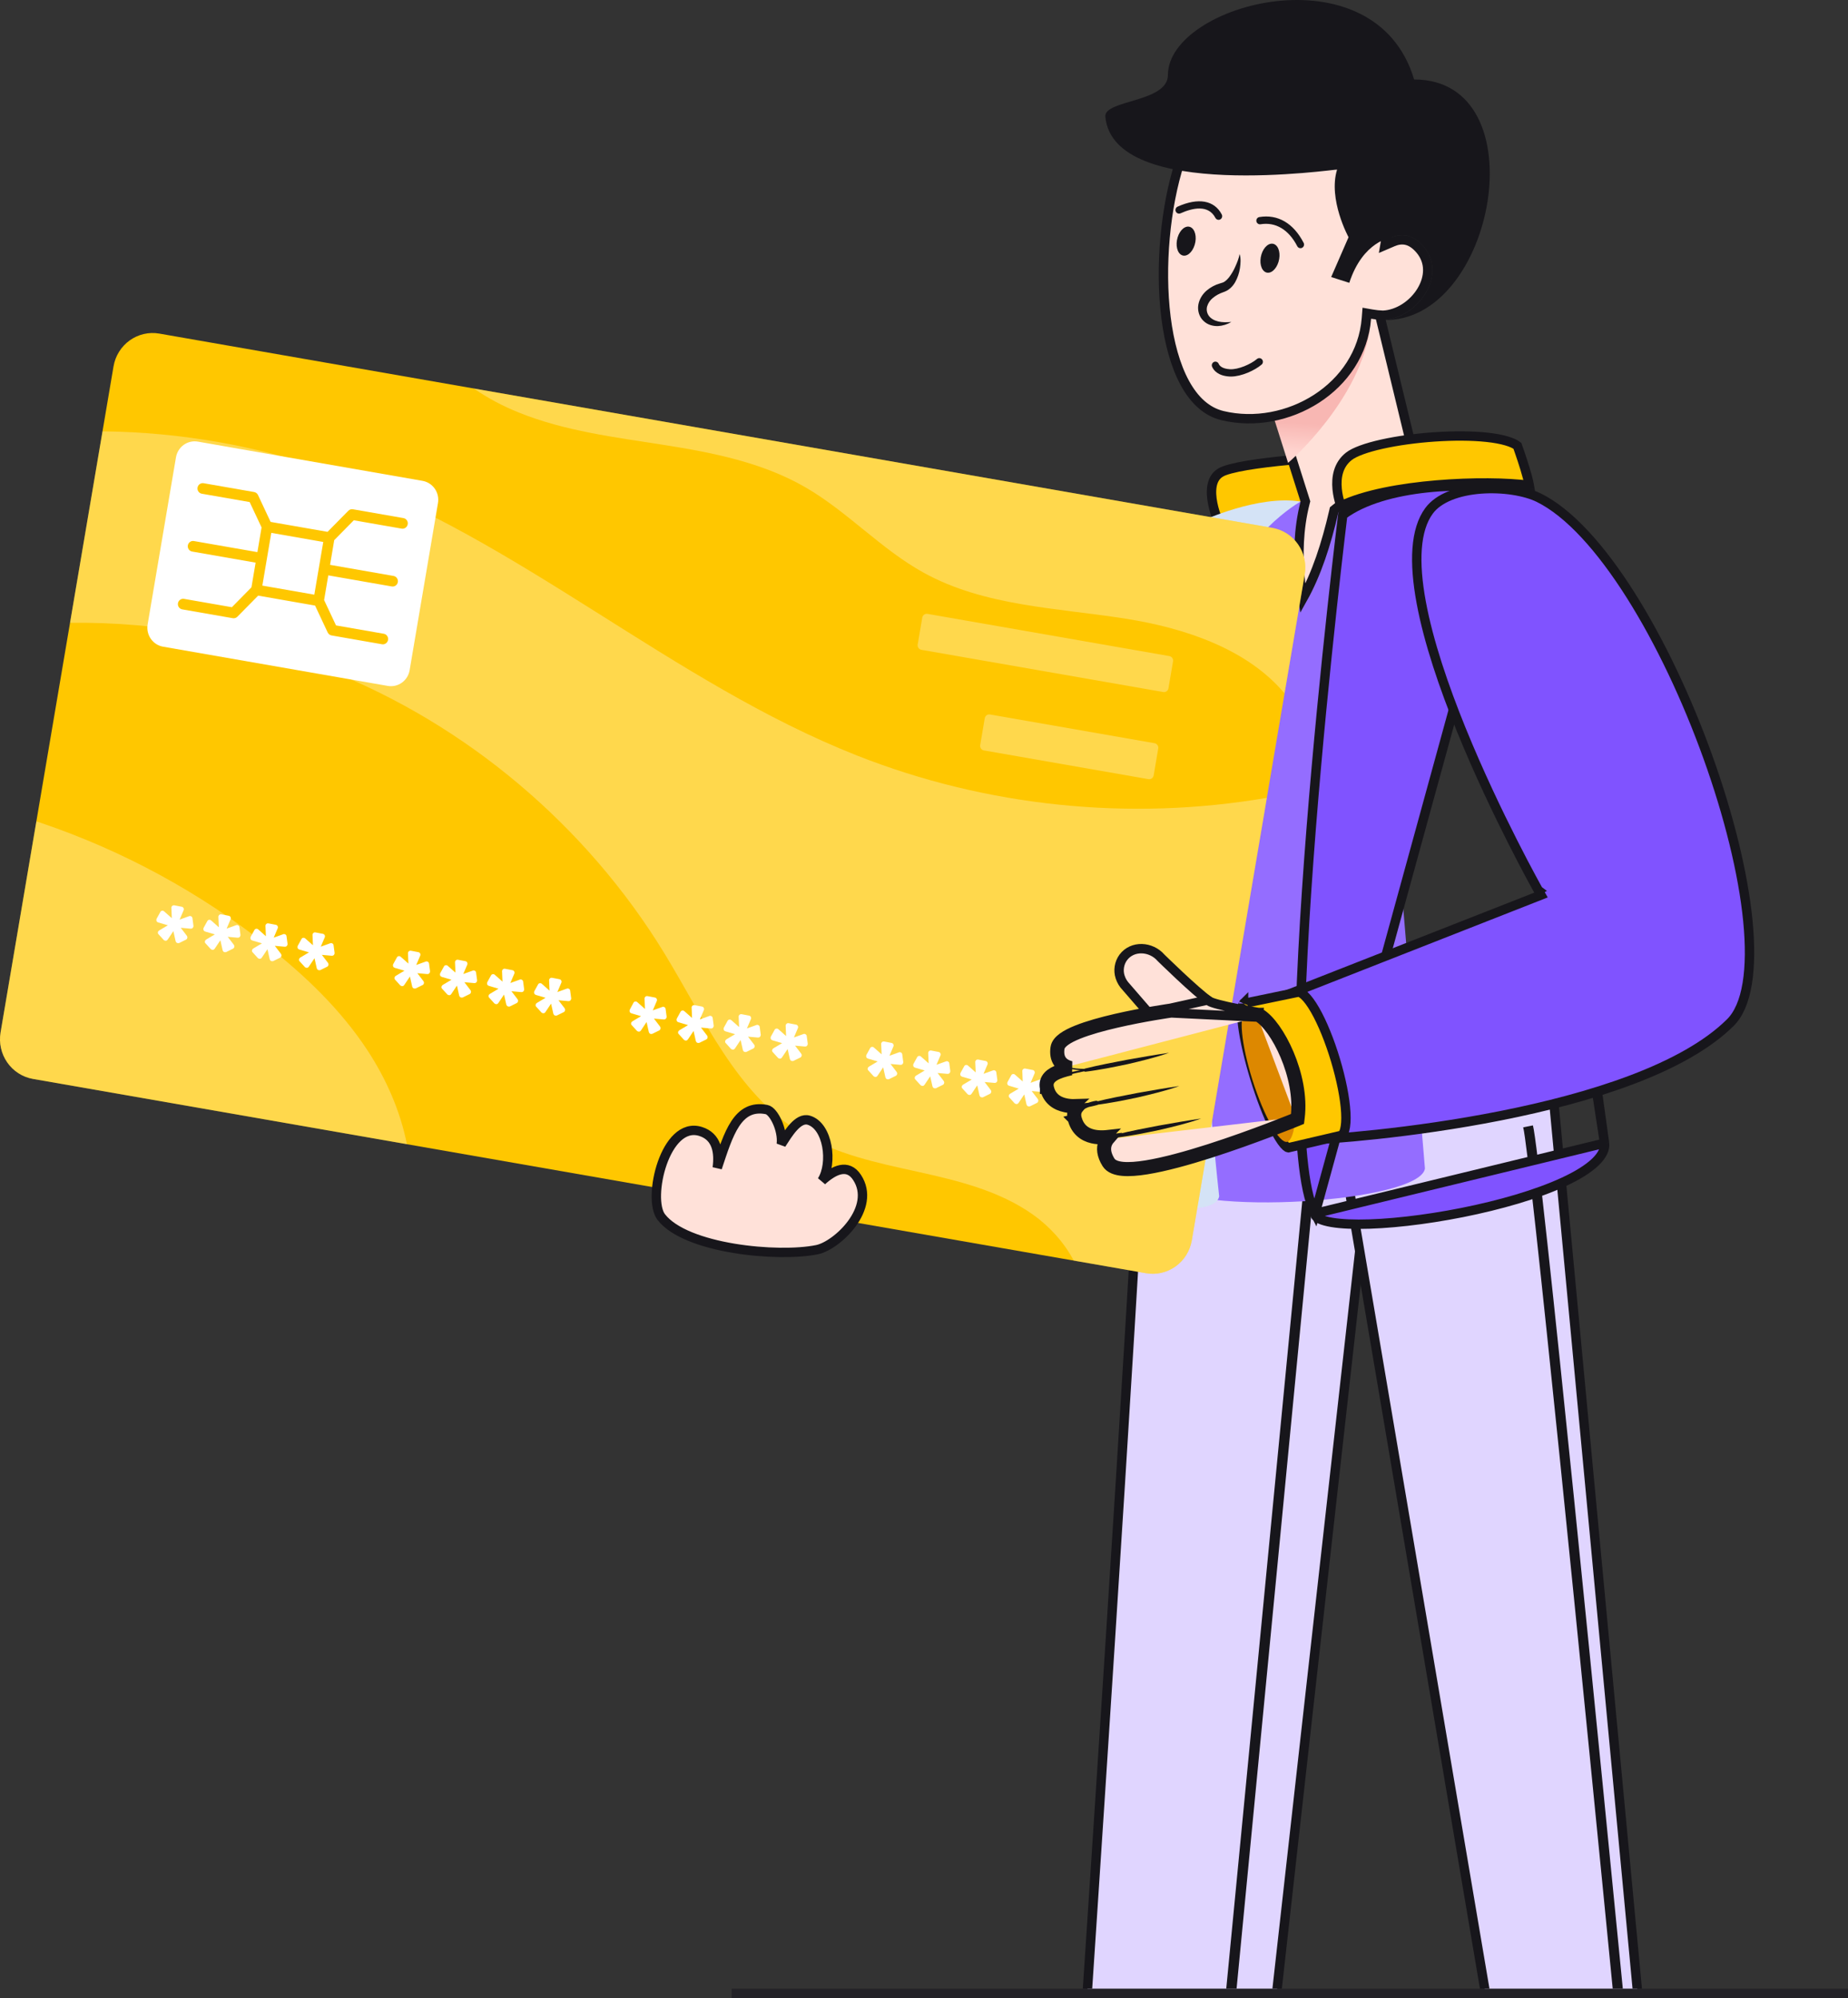 <svg width="197" height="213" viewBox="0 0 197 213" fill="none" xmlns="http://www.w3.org/2000/svg">
<rect x="0" y="0" width="197" height="213" fill="#333333" stroke="none"/>
<line x1="78" y1="212.5" x2="197" y2="212.5" stroke="#232227"/>
<g clip-path="url(#clip0_7_1270)">
<path d="M135.707 215.904L146.886 116.093L121.932 115.585C121.319 128.169 119.765 153.083 118.356 174.968C117.642 186.054 116.965 196.364 116.467 203.903C116.218 207.672 116.013 210.748 115.871 212.882C115.8 213.949 115.744 214.781 115.707 215.346L115.664 215.989L115.653 216.152C115.854 217.318 117.014 218.298 118.953 218.987C120.882 219.672 123.406 220 125.932 219.966C128.459 219.932 130.938 219.536 132.778 218.809C134.661 218.066 135.669 217.07 135.704 215.945L135.705 215.924L135.707 215.904Z" fill="#E0D5FF" stroke="#17161B"/>
<path d="M140.682 120.181L131.455 215.796L131.049 220.001L130.599 224.664C130.515 224.68 130.436 224.696 130.346 224.713C130.24 224.734 130.128 224.751 130.011 224.773C129.841 224.8 129.665 224.827 129.484 224.848L129.928 220.207L130.331 216.033L139.605 119.973" fill="#17161B"/>
<path d="M175.01 217.057L175.007 217.035L175.005 217.014L165.458 115.575H141.931L159.122 217.014C159.122 217.015 159.122 217.015 159.122 217.016C159.176 217.31 159.396 217.626 159.863 217.941C160.328 218.255 160.986 218.532 161.793 218.757C163.403 219.207 165.506 219.428 167.585 219.411C169.666 219.394 171.675 219.14 173.102 218.67C173.82 218.434 174.348 218.157 174.668 217.863C174.974 217.582 175.059 217.324 175.01 217.057Z" fill="#E0D5FF" stroke="#17161B"/>
<path d="M163.412 119.973C164.235 122.933 170.935 190.92 173.435 216.475L173.678 218.937C173.919 221.378 174.099 223.277 174.218 224.502C174.054 224.547 173.88 224.585 173.7 224.623L173.276 224.705C173.239 224.709 173.201 224.717 173.165 224.727C172.994 222.987 172.821 221.17 172.632 219.293C172.548 218.374 172.456 217.438 172.357 216.491C168.769 179.762 163.077 122.726 162.374 120.181" fill="#17161B"/>
<path d="M96.16 68.189L110.161 75.733C120.608 58.838 127.854 55.707 127.854 55.707L140.544 70.747C140.544 70.747 124.826 95.885 115.956 97.464C110.636 98.411 102.611 94.02 96.16 89.611V68.189Z" fill="#D4E3F6"/>
<path d="M129.923 55.701L129.923 55.701L129.923 55.701L129.923 55.701L129.968 55.797L129.969 55.903L130.002 57.769L132.395 58.554L145.045 52.448C145.021 52.353 144.993 52.243 144.962 52.121C144.852 51.688 144.705 51.111 144.556 50.533C144.406 49.956 144.255 49.38 144.136 48.95C144.1 48.818 144.068 48.703 144.039 48.605C144.002 48.606 143.962 48.608 143.919 48.61C143.612 48.624 143.174 48.646 142.64 48.676C141.572 48.736 140.122 48.828 138.576 48.958C137.029 49.087 135.39 49.254 133.942 49.461C132.482 49.669 131.256 49.914 130.511 50.191C129.857 50.433 129.506 50.853 129.322 51.36C129.129 51.89 129.113 52.536 129.199 53.197C129.285 53.851 129.466 54.479 129.628 54.948C129.708 55.181 129.783 55.372 129.838 55.504C129.865 55.569 129.887 55.62 129.902 55.654L129.918 55.691L129.922 55.699L129.923 55.701Z" fill="#FFC700" stroke="#17161B"/>
<path d="M145.977 53.485C143.54 53.201 141.079 53.197 138.641 53.47C136.215 53.757 133.608 54.47 131.529 55.688C120.669 62.063 120.956 125.235 123.41 126.065C127.354 129.788 151.369 128.16 151.901 124.572L145.977 53.485Z" fill="#946DFF"/>
<path d="M144.044 33.245L133.49 35.574L137.173 47.192L137.173 47.192L137.175 47.197L137.243 47.42L137.244 47.422L139.114 53.321L139.158 53.458L139.122 53.597C138.39 56.443 138.388 59.309 138.573 61.474C138.653 62.412 138.768 63.215 138.872 63.821C140.345 61.188 141.378 58.013 142.184 54.522L142.222 54.357L142.353 54.249C143.859 53.011 145.393 52.578 146.945 52.264C147.245 52.204 147.544 52.147 147.844 52.091C148.982 51.878 150.125 51.663 151.344 51.195L146.77 32.316L144.098 33.229L144.071 33.239L144.044 33.245Z" fill="#FFE1D9" stroke="#17161B"/>
<path d="M132.373 33.768C132.373 33.768 137.306 49.336 137.309 49.336C137.514 49.217 145.085 42.527 146.053 34.875C146.281 33.073 145.717 31.855 144.721 31.046L132.373 33.768Z" fill="url(#paint0_linear_7_1270)"/>
<path d="M140.192 129.362L140.141 129.262C139.551 128.099 139.126 126.072 138.86 123.344C138.595 120.636 138.493 117.3 138.513 113.564C138.554 106.095 139.084 97.065 139.773 88.34C140.463 79.616 141.311 71.204 141.987 64.972C142.325 61.857 142.619 59.287 142.829 57.496C142.934 56.6 143.018 55.9 143.075 55.423C143.102 55.198 143.124 55.023 143.139 54.901C145.338 53.258 148.665 52.374 152.085 52.006C155.575 51.631 159.074 51.802 161.381 52.189L140.192 129.362ZM140.192 129.362L140.195 129.475C140.197 129.551 140.229 129.649 140.389 129.775C140.56 129.908 140.844 130.043 141.263 130.159C142.098 130.39 143.322 130.507 144.834 130.509C147.847 130.513 151.866 130.06 155.869 129.263C159.874 128.466 163.826 127.332 166.714 125.989C168.161 125.317 169.31 124.606 170.065 123.881C170.82 123.157 171.117 122.486 171.045 121.866M140.192 129.362L171.045 121.866M171.045 121.866L166.981 95.263L166.967 95.169L166.988 95.076L167.476 95.187C166.988 95.076 166.988 95.076 166.988 95.076L166.988 95.075L166.989 95.07L166.993 95.052L167.01 94.979C167.024 94.915 167.045 94.818 167.073 94.691C167.127 94.437 167.206 94.063 167.301 93.584C167.493 92.625 167.754 91.245 168.03 89.564C168.582 86.2 169.193 81.637 169.432 76.831C169.671 72.02 169.536 66.99 168.608 62.684C167.677 58.365 165.968 54.866 163.139 52.989C162.52 52.579 161.971 52.288 161.381 52.189L171.045 121.866Z" fill="#8053FF" stroke="#17161B"/>
<path d="M142.87 53.723C142.893 53.798 142.916 53.868 142.938 53.933C145.47 52.713 149.369 52.02 153.15 51.701C156.936 51.382 160.701 51.431 163.024 51.747C163.019 51.718 163.013 51.686 163.007 51.653C162.927 51.211 162.759 50.595 162.564 49.956C162.371 49.321 162.157 48.681 161.99 48.198C161.907 47.957 161.836 47.757 161.786 47.616C161.774 47.582 161.763 47.551 161.754 47.524C161.506 47.337 161.126 47.159 160.608 47.006C160.03 46.834 159.318 46.705 158.507 46.618C156.887 46.443 154.92 46.44 152.935 46.575C150.952 46.709 148.968 46.981 147.316 47.35C145.637 47.724 144.387 48.182 143.796 48.644C142.643 49.547 142.425 50.895 142.542 52.132C142.6 52.745 142.74 53.306 142.87 53.723ZM163.052 52.098C163.052 52.098 163.052 52.096 163.053 52.09C163.052 52.095 163.052 52.097 163.052 52.098Z" fill="#FFC700" stroke="#17161B"/>
<path d="M138.641 53.47C138.641 53.47 132.248 56.991 129.583 65.32C124.684 80.628 129.966 127.532 129.966 127.532C129.411 130.364 117.929 127.963 118.484 125.129C118.484 125.129 117.955 61.411 128.113 55.543C128.116 55.542 134.124 52.735 138.641 53.47Z" fill="#D4E3F6"/>
<path d="M141.227 8.969C141.263 9.002 141.304 9.042 141.351 9.087C141.524 9.252 141.771 9.491 142.071 9.786C142.67 10.377 143.477 11.192 144.306 12.09C145.137 12.989 145.985 13.963 146.67 14.875C147.367 15.802 147.855 16.61 148.02 17.186L141.227 8.969ZM141.227 8.969C141.177 8.969 141.118 8.97 141.051 8.972C140.808 8.977 140.455 8.988 140.018 9.011C139.145 9.057 137.941 9.15 136.619 9.339C133.944 9.72 130.894 10.476 129.057 11.933L129.056 11.933C127.629 13.062 126.524 14.962 125.755 17.336C124.237 22.039 123.618 28.421 124.297 33.836C124.637 36.543 125.297 38.976 126.307 40.828C127.315 42.677 128.645 43.903 130.318 44.306C137.181 45.952 145.077 41.32 145.662 33.94L145.705 33.391L146.247 33.487C146.638 33.556 147.033 33.597 147.43 33.609C149.069 33.533 150.652 32.458 151.525 31.025C152.392 29.601 152.502 27.933 151.387 26.616L151.387 26.616C150.855 25.987 150.341 25.703 149.878 25.606C149.412 25.509 148.942 25.588 148.481 25.785L147.636 26.147L147.791 25.241C148.334 22.075 148.566 19.097 148.02 17.186L141.227 8.969Z" fill="#FFE1D9" stroke="#17161B"/>
<path d="M124.502 7.989C124.502 10.953 117.654 10.617 117.832 12.453C118.714 21.578 142.561 17.994 142.535 18.079C141.555 21.254 143.757 25.287 143.757 25.287L141.906 29.534L143.837 30.151C145.283 25.702 148.277 25.331 148.277 25.331C149.335 24.88 150.584 24.904 151.762 26.298C154.346 29.35 151.109 33.952 147.437 34.114C159.394 34.525 164.088 8.472 150.748 8.472C146.567 -5.545 124.515 0.391 124.502 7.989Z" fill="#17161B"/>
<path d="M125.536 25.311C125.286 26.141 125.491 26.988 125.995 27.206C126.499 27.423 127.105 26.927 127.357 26.097C127.609 25.266 127.4 24.425 126.896 24.207C126.392 23.99 125.784 24.486 125.536 25.311Z" fill="#17161B"/>
<path d="M129.904 23.436C129.834 23.436 129.765 23.416 129.705 23.38C129.646 23.343 129.597 23.291 129.564 23.228C128.813 21.785 127.126 22.167 125.844 22.742C125.751 22.783 125.645 22.786 125.55 22.748C125.455 22.711 125.379 22.637 125.338 22.542C125.297 22.448 125.295 22.341 125.332 22.244C125.368 22.148 125.441 22.071 125.535 22.029C127.738 21.042 129.453 21.347 130.243 22.865C130.274 22.924 130.289 22.99 130.287 23.057C130.285 23.125 130.266 23.19 130.232 23.247C130.198 23.305 130.15 23.352 130.092 23.385C130.035 23.418 129.97 23.436 129.904 23.436Z" fill="#17161B"/>
<path d="M134.47 27.13C134.221 27.959 134.427 28.806 134.93 29.024C135.433 29.242 136.04 28.745 136.292 27.915C136.543 27.085 136.335 26.244 135.831 26.026C135.328 25.808 134.718 26.304 134.47 27.13Z" fill="#17161B"/>
<path d="M138.631 26.459C138.561 26.459 138.492 26.439 138.432 26.403C138.372 26.366 138.323 26.313 138.291 26.25C137.374 24.471 135.979 23.641 134.362 23.909C134.263 23.922 134.163 23.896 134.083 23.835C134.003 23.775 133.949 23.685 133.933 23.585C133.917 23.485 133.94 23.383 133.997 23.3C134.054 23.216 134.141 23.159 134.239 23.14C136.209 22.813 137.889 23.789 138.971 25.89C138.994 25.935 139.009 25.985 139.013 26.035C139.018 26.087 139.012 26.138 138.997 26.187C138.982 26.236 138.957 26.281 138.925 26.32C138.892 26.359 138.853 26.392 138.808 26.415C138.753 26.444 138.693 26.459 138.631 26.459Z" fill="#17161B"/>
<path d="M132.143 27.084C132.3 27.571 132.246 28.092 132.18 28.593C132.101 29.112 131.93 29.613 131.676 30.071C131.536 30.323 131.354 30.548 131.138 30.737C131.021 30.841 130.892 30.93 130.754 31.002C130.682 31.041 130.608 31.074 130.532 31.102L130.368 31.163C129.977 31.297 129.611 31.5 129.29 31.763C128.999 31.996 128.786 32.313 128.679 32.673C128.634 32.841 128.628 33.018 128.659 33.19C128.691 33.362 128.76 33.524 128.862 33.665C129.075 33.961 129.446 34.172 129.872 34.272C130.299 34.372 130.777 34.367 131.264 34.322C130.828 34.584 130.337 34.735 129.831 34.764C129.313 34.774 128.721 34.636 128.286 34.2C127.837 33.784 127.637 33.098 127.745 32.486C127.852 31.875 128.2 31.341 128.628 30.976C129.047 30.62 129.535 30.359 130.061 30.211L130.238 30.156C130.275 30.148 130.312 30.136 130.348 30.122C130.427 30.092 130.501 30.052 130.57 30.003C130.728 29.887 130.871 29.75 130.993 29.596C131.268 29.239 131.498 28.85 131.679 28.437C131.87 28.011 132.058 27.567 132.143 27.084Z" fill="#17161B"/>
<path d="M131.223 40.143C131.171 40.143 131.118 40.143 131.067 40.139C129.819 40.064 129.373 39.463 129.217 39.109C129.195 39.062 129.182 39.011 129.18 38.96C129.178 38.908 129.186 38.856 129.204 38.807C129.221 38.758 129.249 38.714 129.284 38.676C129.319 38.638 129.361 38.607 129.408 38.586C129.454 38.565 129.505 38.554 129.556 38.553C129.607 38.551 129.658 38.561 129.706 38.58C129.754 38.599 129.797 38.628 129.833 38.665C129.87 38.701 129.899 38.745 129.918 38.793C130.002 38.983 130.269 39.311 131.111 39.362C131.99 39.416 133.339 38.828 133.998 38.268C134.036 38.235 134.081 38.21 134.13 38.195C134.178 38.18 134.229 38.175 134.279 38.179C134.329 38.184 134.378 38.199 134.423 38.223C134.467 38.247 134.507 38.279 134.539 38.319C134.572 38.358 134.596 38.404 134.611 38.453C134.626 38.502 134.631 38.553 134.626 38.604C134.622 38.655 134.607 38.705 134.584 38.75C134.56 38.795 134.528 38.836 134.489 38.868C133.749 39.499 132.319 40.143 131.223 40.143Z" fill="#17161B"/>
<path d="M134.385 107.157L134.342 107.174L134.297 107.182C133.93 107.253 133.647 107.472 133.432 107.864C133.208 108.272 133.067 108.854 133.025 109.586C132.939 111.048 133.252 112.954 133.839 114.84C134.427 116.722 135.273 118.534 136.217 119.811C136.69 120.45 137.171 120.933 137.636 121.23C138.098 121.525 138.514 121.62 138.892 121.547L138.932 121.54L138.973 121.539C141.56 121.47 150.451 120.828 159.957 118.944C164.708 118.002 169.601 116.752 173.931 115.114C178.268 113.473 181.999 111.458 184.464 109.006L184.464 109.006C185.346 108.13 185.947 106.729 186.257 104.861C186.565 102.999 186.576 100.726 186.325 98.167C185.822 93.052 184.278 86.868 182.064 80.705C179.851 74.544 176.977 68.428 173.828 63.446C170.667 58.445 167.273 54.658 164.046 53.06C162.598 52.345 160.19 51.95 157.846 52.13C155.484 52.312 153.365 53.063 152.339 54.456L152.339 54.456C151.602 55.456 151.191 56.821 151.068 58.491C150.945 60.158 151.113 62.094 151.501 64.198C152.276 68.407 153.918 73.22 155.771 77.781C157.623 82.338 159.678 86.622 161.272 89.769C162.068 91.342 162.748 92.63 163.23 93.524C163.47 93.971 163.661 94.319 163.791 94.556C163.856 94.674 163.906 94.764 163.94 94.825L163.978 94.893L163.988 94.91L163.99 94.914L163.991 94.915C163.991 94.915 163.991 94.915 163.555 95.16L163.991 94.915L164.273 95.416L163.738 95.626L134.385 107.157Z" fill="#8053FF" stroke="#17161B"/>
<path d="M137.243 122.325C137.289 122.352 137.315 122.359 137.325 122.36L142.943 121.048C143.053 121.02 143.217 120.904 143.342 120.461C143.465 120.026 143.508 119.398 143.466 118.614C143.381 117.054 142.967 115.022 142.365 113.014C141.764 111.007 140.985 109.063 140.189 107.675C139.789 106.978 139.4 106.45 139.047 106.123C138.68 105.782 138.455 105.751 138.342 105.779L138.333 105.781L138.324 105.783L132.562 106.978C132.557 106.985 132.548 106.997 132.536 107.018C132.495 107.091 132.449 107.225 132.419 107.443C132.358 107.877 132.376 108.507 132.471 109.293C132.66 110.853 133.14 112.9 133.761 114.929C134.382 116.956 135.135 118.938 135.862 120.369C136.228 121.088 136.573 121.643 136.877 121.995C137.03 122.171 137.153 122.274 137.243 122.325ZM132.567 106.974C132.568 106.972 132.569 106.972 132.569 106.971C132.569 106.971 132.568 106.972 132.567 106.974ZM137.327 122.361C137.329 122.361 137.33 122.361 137.33 122.361C137.33 122.361 137.329 122.361 137.327 122.361Z" fill="#FFC700" stroke="#17161B"/>
<path d="M137.225 121.724C138.057 121.511 138.622 117.8 137.409 113.961C136.196 110.121 133.663 107.606 132.831 107.819C131.999 108.032 132.309 111.319 133.522 115.159C134.736 118.999 136.394 121.938 137.225 121.724Z" fill="#DD8800"/>
<path d="M139.087 61.23L127.049 132.23C126.858 133.351 126.236 134.35 125.321 135.006C124.405 135.662 123.269 135.923 122.164 135.73L3.509 115.018C2.404 114.824 1.42 114.194 0.774 113.264C0.127 112.335 -0.13 111.183 0.06 110.062L12.101 39.063C12.291 37.942 12.913 36.943 13.829 36.287C14.745 35.631 15.88 35.37 16.985 35.563L135.638 56.275C136.743 56.468 137.727 57.099 138.374 58.028C139.02 58.957 139.277 60.109 139.087 61.23Z" fill="#FFC700"/>
<g opacity="0.3">
<path d="M98.314 65.843C98.325 65.779 98.347 65.718 98.382 65.664C98.415 65.609 98.46 65.562 98.512 65.525C98.564 65.487 98.622 65.461 98.684 65.447C98.746 65.432 98.811 65.431 98.873 65.442L124.651 69.94C124.714 69.951 124.774 69.974 124.827 70.009C124.881 70.043 124.928 70.088 124.965 70.14C125.001 70.193 125.028 70.252 125.042 70.315C125.056 70.378 125.058 70.444 125.047 70.507L124.561 73.372C124.55 73.436 124.527 73.497 124.493 73.552C124.459 73.606 124.415 73.653 124.363 73.691C124.311 73.728 124.252 73.754 124.19 73.769C124.128 73.783 124.064 73.784 124.001 73.773L98.224 69.274C98.097 69.252 97.984 69.18 97.91 69.073C97.836 68.967 97.807 68.835 97.828 68.707L98.314 65.843Z" fill="white"/>
<path d="M105.535 76.166L123.074 79.228C123.2 79.25 123.313 79.323 123.388 79.429C123.462 79.535 123.491 79.667 123.47 79.796L122.983 82.661C122.962 82.79 122.89 82.904 122.785 82.979C122.681 83.054 122.551 83.084 122.424 83.062L104.885 80C104.759 79.978 104.646 79.906 104.572 79.799C104.498 79.693 104.468 79.561 104.49 79.433L104.976 76.567C104.998 76.439 105.069 76.325 105.174 76.249C105.278 76.174 105.408 76.144 105.535 76.166Z" fill="white"/>
</g>
<path opacity="0.3" d="M139.087 61.231L136.936 73.92C132.958 69.176 126.311 66.96 120.063 65.966C112.727 64.8 104.976 64.652 98.454 61.048C93.918 58.544 90.338 54.538 85.852 51.946C81.264 49.295 75.963 48.249 70.744 47.428C65.524 46.608 60.216 45.958 55.311 43.981C53.62 43.307 52.007 42.447 50.501 41.417L135.638 56.275C136.743 56.469 137.727 57.099 138.374 58.029C139.02 58.958 139.277 60.109 139.087 61.231Z" fill="white"/>
<path opacity="0.3" d="M135.049 85.052L127.049 132.229C126.858 133.35 126.237 134.349 125.321 135.005C124.405 135.661 123.27 135.922 122.165 135.729L114.461 134.384C113.444 132.464 111.909 130.762 110.149 129.508C106.539 126.937 102.122 125.865 97.81 124.913C93.498 123.961 89.078 123.052 85.308 120.723C78.483 116.512 75.049 108.559 70.847 101.665C62.529 88.036 49.765 77.262 35.05 71.443C26.285 67.977 16.865 66.285 7.465 66.392L10.927 45.982C19.241 46.072 27.544 47.521 35.391 50.331C55.353 57.481 71.626 72.751 91.355 80.542C105.165 85.996 120.442 87.56 135.049 85.052Z" fill="white"/>
<path opacity="0.3" d="M43.378 121.975L3.511 115.016C2.406 114.822 1.422 114.192 0.775 113.262C0.128 112.333 -0.128 111.181 0.062 110.06L3.876 87.561C4.051 87.621 4.232 87.677 4.406 87.737C13.128 90.697 21.292 95.137 28.551 100.867C32.579 104.054 36.347 107.66 39.179 111.98C41.166 115.014 42.667 118.422 43.378 121.975Z" fill="white"/>
<path d="M41.335 73.121L17.384 68.94C16.856 68.848 16.386 68.547 16.078 68.103C15.768 67.659 15.646 67.109 15.737 66.574L18.759 48.751C18.85 48.215 19.147 47.739 19.584 47.425C20.021 47.112 20.563 46.987 21.091 47.079L45.042 51.261C45.303 51.306 45.553 51.404 45.778 51.547C46.002 51.691 46.196 51.878 46.349 52.097C46.502 52.317 46.611 52.565 46.669 52.828C46.728 53.09 46.734 53.362 46.689 53.627L43.667 71.45C43.576 71.985 43.279 72.462 42.842 72.775C42.405 73.089 41.863 73.213 41.335 73.121Z" fill="white"/>
<path d="M43.462 55.89C43.45 55.964 43.423 56.034 43.384 56.097C43.345 56.16 43.294 56.215 43.233 56.258C43.173 56.301 43.105 56.332 43.034 56.348C42.962 56.365 42.888 56.367 42.815 56.354L37.716 55.464L35.629 57.584L35.185 60.216L41.961 61.4C42.106 61.427 42.234 61.511 42.318 61.634C42.401 61.756 42.435 61.907 42.41 62.054C42.385 62.201 42.304 62.333 42.185 62.42C42.065 62.507 41.917 62.543 41.772 62.52L34.995 61.337L34.55 63.97L35.82 66.673L40.919 67.563C41.055 67.589 41.176 67.665 41.259 67.776C41.343 67.888 41.383 68.026 41.372 68.166C41.361 68.305 41.3 68.436 41.2 68.532C41.1 68.629 40.969 68.685 40.831 68.689C40.797 68.69 40.763 68.687 40.729 68.681L35.344 67.741C35.255 67.725 35.172 67.689 35.1 67.634C35.029 67.579 34.971 67.507 34.932 67.425L33.587 64.557L27.519 63.497L25.306 65.744C25.243 65.809 25.165 65.857 25.079 65.884C24.994 65.912 24.903 65.918 24.815 65.903L19.429 64.963C19.32 64.944 19.219 64.892 19.139 64.815C19.058 64.737 19.002 64.638 18.978 64.528C18.953 64.418 18.962 64.304 19.001 64.199C19.041 64.094 19.11 64.003 19.201 63.938C19.261 63.895 19.328 63.864 19.4 63.848C19.472 63.831 19.546 63.829 19.619 63.842L24.718 64.732L26.805 62.612L27.249 59.98L20.473 58.796C20.328 58.769 20.2 58.685 20.116 58.562C20.032 58.44 20 58.289 20.024 58.142C20.049 57.995 20.13 57.864 20.249 57.776C20.369 57.689 20.517 57.653 20.662 57.676L27.439 58.859L27.884 56.226L26.615 53.523L21.515 52.633C21.443 52.621 21.374 52.594 21.311 52.554C21.249 52.514 21.195 52.462 21.153 52.401C21.11 52.34 21.08 52.271 21.064 52.198C21.048 52.125 21.046 52.05 21.059 51.976C21.084 51.828 21.167 51.696 21.288 51.609C21.409 51.522 21.559 51.488 21.706 51.513L27.091 52.453C27.18 52.469 27.263 52.505 27.335 52.56C27.406 52.615 27.464 52.687 27.502 52.769L28.847 55.637L34.919 56.697L37.132 54.45C37.195 54.385 37.273 54.337 37.358 54.309C37.444 54.282 37.535 54.276 37.623 54.291L43.008 55.231C43.155 55.257 43.285 55.341 43.371 55.464C43.456 55.587 43.491 55.739 43.466 55.888L43.462 55.89ZM28.919 56.806L27.966 62.428L33.506 63.395L34.46 57.776L28.919 56.806Z" fill="#FFC700"/>
<path d="M109.803 117.937L110.548 117.571C110.578 117.556 110.605 117.535 110.626 117.509C110.647 117.483 110.662 117.453 110.67 117.42C110.691 117.361 110.691 117.296 110.67 117.236C110.658 117.202 110.64 117.171 110.617 117.143L109.979 116.31L111.023 116.405L111.089 116.399C111.099 116.398 111.109 116.398 111.118 116.399C111.149 116.394 111.178 116.384 111.205 116.367C111.231 116.351 111.254 116.329 111.271 116.303C111.315 116.248 111.338 116.179 111.336 116.109L111.223 115.27C111.221 115.237 111.211 115.205 111.194 115.177C111.176 115.149 111.153 115.126 111.125 115.109C111.075 115.069 111.012 115.049 110.949 115.051C110.914 115.054 110.881 115.063 110.85 115.08L109.862 115.435L110.278 114.459C110.287 114.44 110.295 114.42 110.3 114.399C110.302 114.389 110.304 114.379 110.306 114.37C110.317 114.305 110.302 114.238 110.264 114.184C110.247 114.155 110.224 114.129 110.196 114.11C110.169 114.09 110.138 114.076 110.104 114.07L109.281 113.912C109.248 113.906 109.215 113.907 109.182 113.915C109.149 113.923 109.119 113.938 109.093 113.96C109.038 113.996 109 114.052 108.987 114.117C108.987 114.125 108.987 114.134 108.982 114.145C108.98 114.167 108.98 114.189 108.982 114.211L109.023 115.292L108.22 114.582C108.196 114.558 108.169 114.537 108.14 114.519C108.08 114.492 108.012 114.488 107.949 114.506C107.918 114.513 107.889 114.526 107.864 114.546C107.839 114.566 107.819 114.591 107.806 114.62L107.399 115.36C107.371 115.425 107.366 115.497 107.385 115.564C107.391 115.596 107.404 115.626 107.424 115.651C107.443 115.677 107.468 115.697 107.497 115.711C107.507 115.713 107.516 115.717 107.525 115.722C107.534 115.728 107.554 115.738 107.583 115.751L108.601 116.052L107.695 116.588C107.664 116.606 107.636 116.628 107.613 116.655C107.589 116.677 107.57 116.702 107.556 116.732C107.543 116.761 107.535 116.792 107.534 116.824C107.531 116.859 107.536 116.894 107.549 116.926C107.562 116.958 107.582 116.987 107.608 117.01L108.17 117.627C108.223 117.669 108.288 117.693 108.355 117.698C108.387 117.701 108.419 117.697 108.449 117.687C108.479 117.676 108.507 117.659 108.53 117.637C108.533 117.626 108.539 117.617 108.547 117.61C108.556 117.6 108.571 117.586 108.59 117.565L109.188 116.673L109.424 117.725C109.426 117.745 109.432 117.764 109.443 117.782C109.451 117.795 109.46 117.806 109.466 117.815C109.476 117.845 109.494 117.872 109.518 117.893C109.541 117.914 109.57 117.929 109.6 117.936C109.666 117.957 109.737 117.957 109.803 117.937Z" fill="white"/>
<path d="M104.787 116.975L105.533 116.609C105.563 116.595 105.589 116.574 105.61 116.548C105.631 116.522 105.646 116.491 105.654 116.459C105.675 116.4 105.675 116.335 105.654 116.275C105.642 116.242 105.624 116.21 105.601 116.182L104.963 115.349L106.007 115.443C106.029 115.442 106.051 115.441 106.073 115.438C106.082 115.436 106.092 115.436 106.102 115.438C106.132 115.433 106.162 115.423 106.188 115.406C106.215 115.39 106.237 115.368 106.255 115.342C106.298 115.287 106.321 115.218 106.319 115.147L106.207 114.309C106.204 114.276 106.194 114.244 106.177 114.216C106.16 114.188 106.136 114.164 106.108 114.148C106.058 114.108 105.996 114.088 105.933 114.09C105.898 114.093 105.865 114.102 105.835 114.119L104.845 114.474L105.261 113.498C105.271 113.479 105.278 113.458 105.284 113.437C105.284 113.426 105.284 113.416 105.29 113.409C105.3 113.344 105.285 113.277 105.248 113.223C105.231 113.194 105.208 113.168 105.18 113.148C105.153 113.129 105.121 113.115 105.088 113.109L104.266 112.951C104.233 112.945 104.199 112.946 104.166 112.954C104.133 112.962 104.103 112.977 104.076 112.998C104.022 113.034 103.984 113.091 103.97 113.156C103.97 113.162 103.97 113.172 103.965 113.184C103.963 113.206 103.963 113.227 103.965 113.249L104.011 114.324L103.208 113.614C103.184 113.589 103.157 113.568 103.127 113.551C103.068 113.524 103 113.519 102.937 113.537C102.906 113.544 102.877 113.557 102.852 113.577C102.827 113.597 102.807 113.623 102.794 113.652L102.387 114.391C102.359 114.456 102.354 114.528 102.373 114.596C102.379 114.627 102.393 114.657 102.412 114.682C102.432 114.708 102.457 114.728 102.485 114.742C102.495 114.744 102.504 114.748 102.513 114.753C102.522 114.759 102.543 114.769 102.571 114.782L103.589 115.082L102.683 115.618C102.652 115.636 102.624 115.659 102.601 115.686C102.577 115.707 102.557 115.733 102.544 115.762C102.53 115.791 102.523 115.823 102.522 115.855C102.519 115.89 102.524 115.924 102.537 115.956C102.55 115.989 102.57 116.017 102.596 116.04L103.158 116.657C103.211 116.699 103.276 116.724 103.344 116.728C103.375 116.732 103.407 116.728 103.438 116.717C103.468 116.707 103.495 116.689 103.518 116.667C103.521 116.656 103.527 116.647 103.535 116.64L103.578 116.595L104.176 115.703L104.411 116.755C104.413 116.775 104.42 116.794 104.431 116.812C104.439 116.825 104.448 116.836 104.454 116.846C104.464 116.876 104.482 116.903 104.506 116.924C104.529 116.945 104.558 116.959 104.588 116.966C104.652 116.989 104.722 116.992 104.787 116.975Z" fill="white"/>
<path d="M99.772 116.012L100.517 115.646C100.547 115.631 100.574 115.61 100.595 115.585C100.616 115.559 100.631 115.528 100.639 115.495C100.66 115.436 100.66 115.37 100.639 115.311C100.626 115.277 100.608 115.246 100.586 115.218L99.947 114.386L100.992 114.48L101.058 114.474C101.067 114.473 101.077 114.473 101.086 114.474C101.117 114.47 101.146 114.459 101.173 114.443C101.199 114.427 101.222 114.405 101.239 114.379C101.283 114.324 101.307 114.255 101.305 114.184L101.191 113.346C101.189 113.313 101.179 113.281 101.162 113.253C101.144 113.225 101.121 113.202 101.093 113.185C101.043 113.146 100.981 113.125 100.918 113.127C100.883 113.129 100.849 113.139 100.819 113.156L99.83 113.511L100.246 112.535C100.256 112.516 100.263 112.495 100.269 112.474C100.269 112.464 100.269 112.454 100.274 112.445C100.285 112.38 100.27 112.314 100.232 112.26C100.215 112.231 100.192 112.205 100.165 112.185C100.137 112.166 100.106 112.152 100.072 112.146L99.25 111.989C99.217 111.982 99.183 111.983 99.15 111.991C99.118 111.999 99.087 112.014 99.061 112.036C99.007 112.072 98.968 112.128 98.955 112.192C98.954 112.202 98.952 112.212 98.95 112.221C98.948 112.243 98.948 112.265 98.95 112.286L98.996 113.361L98.194 112.65C98.169 112.626 98.141 112.605 98.112 112.587C98.052 112.561 97.985 112.556 97.922 112.575C97.891 112.581 97.862 112.595 97.837 112.615C97.812 112.634 97.792 112.66 97.778 112.689L97.371 113.428C97.344 113.493 97.339 113.565 97.357 113.633C97.363 113.664 97.377 113.694 97.396 113.719C97.416 113.745 97.441 113.765 97.47 113.779C97.48 113.781 97.489 113.785 97.498 113.79C97.507 113.796 97.527 113.806 97.556 113.82L98.573 114.12L97.667 114.658C97.636 114.675 97.609 114.697 97.585 114.724C97.562 114.746 97.543 114.771 97.53 114.8C97.518 114.829 97.511 114.861 97.511 114.893C97.507 114.927 97.512 114.962 97.524 114.994C97.536 115.026 97.556 115.055 97.582 115.078L98.143 115.695C98.197 115.737 98.261 115.762 98.329 115.767C98.361 115.77 98.393 115.766 98.423 115.756C98.453 115.745 98.481 115.728 98.504 115.705C98.507 115.695 98.513 115.686 98.521 115.679C98.529 115.668 98.545 115.654 98.564 115.634L99.162 114.742L99.397 115.793C99.399 115.813 99.406 115.833 99.416 115.85L99.439 115.884C99.45 115.914 99.468 115.94 99.491 115.961C99.515 115.983 99.543 115.997 99.574 116.005C99.638 116.026 99.707 116.029 99.772 116.012Z" fill="white"/>
<path d="M94.757 115.051L95.503 114.684C95.533 114.67 95.559 114.649 95.58 114.623C95.601 114.597 95.616 114.567 95.624 114.534C95.646 114.475 95.646 114.41 95.624 114.351C95.612 114.317 95.594 114.285 95.571 114.258L94.933 113.424L95.978 113.518C96 113.517 96.022 113.516 96.043 113.513C96.053 113.511 96.062 113.511 96.072 113.513C96.102 113.509 96.132 113.498 96.158 113.481C96.185 113.465 96.207 113.443 96.225 113.417C96.268 113.362 96.291 113.293 96.29 113.223L96.177 112.384C96.174 112.351 96.164 112.319 96.147 112.291C96.13 112.263 96.106 112.24 96.078 112.223C96.028 112.183 95.966 112.163 95.903 112.166C95.868 112.168 95.835 112.177 95.805 112.194L94.816 112.549L95.231 111.573C95.241 111.554 95.249 111.534 95.254 111.512C95.254 111.501 95.254 111.491 95.26 111.484C95.27 111.419 95.255 111.352 95.218 111.298C95.201 111.269 95.178 111.243 95.151 111.224C95.123 111.204 95.092 111.19 95.059 111.184L94.236 111.027C94.203 111.02 94.169 111.021 94.136 111.029C94.103 111.037 94.073 111.052 94.046 111.073C93.992 111.11 93.954 111.166 93.94 111.231C93.94 111.238 93.94 111.248 93.936 111.259C93.934 111.281 93.934 111.303 93.936 111.325L93.982 112.399L93.18 111.689C93.155 111.665 93.127 111.643 93.098 111.625C93.038 111.599 92.971 111.594 92.908 111.613C92.877 111.619 92.848 111.633 92.823 111.653C92.798 111.673 92.778 111.698 92.764 111.727L92.357 112.466C92.33 112.531 92.325 112.603 92.343 112.671C92.35 112.703 92.363 112.732 92.383 112.758C92.402 112.783 92.427 112.803 92.456 112.817C92.466 112.819 92.475 112.823 92.484 112.828C92.494 112.834 92.514 112.844 92.542 112.857L93.56 113.158L92.654 113.695C92.623 113.712 92.595 113.735 92.572 113.762C92.548 113.783 92.529 113.809 92.515 113.838C92.502 113.867 92.494 113.899 92.494 113.931C92.49 113.966 92.495 114.001 92.508 114.033C92.521 114.065 92.541 114.094 92.568 114.116L93.129 114.733C93.183 114.776 93.247 114.802 93.315 114.808C93.347 114.811 93.379 114.808 93.409 114.797C93.439 114.786 93.467 114.769 93.49 114.746C93.493 114.736 93.499 114.727 93.507 114.72L93.55 114.675L94.148 113.784L94.383 114.835C94.385 114.855 94.391 114.875 94.402 114.892L94.425 114.926C94.436 114.956 94.454 114.983 94.477 115.004C94.501 115.025 94.529 115.04 94.56 115.047C94.624 115.067 94.692 115.068 94.757 115.051Z" fill="white"/>
<path d="M84.58 113.099L85.326 112.732C85.356 112.718 85.382 112.697 85.403 112.671C85.424 112.645 85.439 112.615 85.447 112.582C85.468 112.523 85.468 112.458 85.447 112.398C85.434 112.365 85.417 112.334 85.394 112.306L84.756 111.472L85.8 111.566C85.832 111.566 85.853 111.566 85.865 111.561C85.875 111.559 85.885 111.559 85.895 111.561C85.924 111.556 85.953 111.546 85.978 111.529C86.004 111.513 86.026 111.492 86.043 111.466C86.087 111.411 86.111 111.342 86.109 111.271L85.996 110.432C85.993 110.4 85.983 110.368 85.966 110.34C85.949 110.312 85.925 110.289 85.898 110.272C85.848 110.232 85.786 110.212 85.722 110.214C85.687 110.216 85.653 110.226 85.622 110.242L84.634 110.598L85.05 109.622C85.06 109.603 85.068 109.582 85.073 109.561C85.075 109.552 85.077 109.542 85.079 109.533C85.09 109.468 85.074 109.401 85.037 109.347C85.02 109.318 84.997 109.292 84.969 109.272C84.942 109.253 84.91 109.239 84.877 109.233L84.055 109.076C84.022 109.069 83.988 109.07 83.955 109.078C83.923 109.086 83.892 109.101 83.865 109.122C83.811 109.158 83.773 109.215 83.76 109.28C83.76 109.286 83.76 109.296 83.754 109.308C83.752 109.33 83.752 109.351 83.754 109.373L83.8 110.448L82.997 109.737C82.973 109.713 82.946 109.692 82.917 109.674C82.857 109.647 82.79 109.643 82.727 109.661C82.695 109.667 82.665 109.681 82.639 109.701C82.613 109.721 82.593 109.746 82.579 109.776L82.172 110.515C82.145 110.58 82.14 110.652 82.157 110.72C82.164 110.751 82.178 110.781 82.198 110.806C82.217 110.832 82.242 110.852 82.271 110.866C82.28 110.868 82.289 110.872 82.297 110.877L82.357 110.906L83.373 111.206L82.468 111.743C82.438 111.761 82.41 111.784 82.386 111.81C82.362 111.831 82.343 111.857 82.33 111.886C82.316 111.915 82.309 111.947 82.308 111.979C82.305 112.014 82.31 112.049 82.323 112.081C82.336 112.113 82.356 112.142 82.382 112.165L82.943 112.782C82.996 112.825 83.061 112.851 83.128 112.857C83.16 112.86 83.193 112.856 83.223 112.846C83.254 112.835 83.281 112.818 83.305 112.795C83.307 112.785 83.313 112.776 83.321 112.769L83.365 112.723L83.962 111.832L84.198 112.883C84.2 112.904 84.206 112.923 84.217 112.941L84.24 112.975C84.251 113.005 84.269 113.032 84.292 113.053C84.316 113.074 84.344 113.089 84.375 113.096C84.441 113.117 84.513 113.118 84.58 113.099Z" fill="white"/>
<path d="M79.566 112.139L80.311 111.773C80.341 111.759 80.368 111.738 80.389 111.712C80.41 111.686 80.425 111.655 80.433 111.623C80.453 111.563 80.453 111.498 80.433 111.439C80.42 111.405 80.402 111.374 80.38 111.346L79.741 110.513L80.785 110.607C80.817 110.607 80.838 110.607 80.851 110.601C80.86 110.6 80.87 110.6 80.88 110.601C80.911 110.596 80.94 110.586 80.966 110.569C80.993 110.553 81.015 110.531 81.033 110.505C81.077 110.451 81.1 110.382 81.099 110.311L80.985 109.472C80.983 109.439 80.973 109.408 80.955 109.38C80.938 109.352 80.915 109.328 80.887 109.311C80.837 109.272 80.775 109.251 80.712 109.253C80.677 109.255 80.643 109.265 80.612 109.282L79.624 109.637L80.04 108.661C80.049 108.642 80.057 108.622 80.062 108.6C80.062 108.59 80.062 108.58 80.068 108.572C80.079 108.507 80.064 108.44 80.026 108.386C80.009 108.356 79.986 108.331 79.958 108.312C79.931 108.292 79.899 108.279 79.866 108.272L79.044 108.115C79.011 108.108 78.977 108.109 78.944 108.117C78.912 108.125 78.881 108.141 78.855 108.162C78.8 108.198 78.762 108.254 78.749 108.319C78.749 108.326 78.749 108.336 78.744 108.347C78.742 108.369 78.742 108.391 78.744 108.413L78.789 109.487L77.987 108.777C77.963 108.753 77.935 108.732 77.906 108.714C77.846 108.687 77.779 108.682 77.716 108.701C77.684 108.707 77.654 108.72 77.629 108.74C77.603 108.76 77.582 108.786 77.568 108.815L77.162 109.555C77.134 109.619 77.129 109.691 77.147 109.759C77.153 109.791 77.166 109.822 77.186 109.848C77.205 109.874 77.231 109.895 77.26 109.909C77.269 109.911 77.278 109.915 77.287 109.92C77.306 109.93 77.326 109.94 77.346 109.949L78.363 110.249L77.458 110.786C77.404 110.824 77.377 110.845 77.376 110.854C77.352 110.874 77.332 110.9 77.319 110.929C77.305 110.958 77.298 110.99 77.298 111.022C77.294 111.057 77.299 111.092 77.312 111.124C77.325 111.156 77.346 111.185 77.372 111.207L77.933 111.825C77.987 111.866 78.051 111.891 78.118 111.896C78.15 111.899 78.183 111.895 78.213 111.885C78.243 111.874 78.271 111.857 78.294 111.834C78.296 111.824 78.302 111.815 78.31 111.808C78.32 111.798 78.334 111.783 78.354 111.763L78.951 110.871L79.187 111.922C79.189 111.942 79.196 111.962 79.206 111.979L79.229 112.013C79.24 112.043 79.258 112.07 79.281 112.091C79.305 112.112 79.333 112.126 79.364 112.133C79.429 112.155 79.499 112.158 79.566 112.139Z" fill="white"/>
<path d="M74.55 111.174L75.296 110.807C75.326 110.793 75.352 110.772 75.373 110.746C75.394 110.72 75.409 110.69 75.417 110.657C75.438 110.598 75.438 110.533 75.417 110.473C75.404 110.44 75.386 110.409 75.364 110.381L74.726 109.547L75.771 109.641C75.802 109.641 75.823 109.638 75.835 109.636C75.845 109.634 75.855 109.634 75.865 109.636C75.895 109.632 75.925 109.621 75.951 109.604C75.977 109.588 76 109.566 76.017 109.54C76.061 109.486 76.085 109.417 76.083 109.346L75.97 108.507C75.967 108.474 75.957 108.442 75.94 108.414C75.922 108.386 75.899 108.363 75.871 108.346C75.822 108.306 75.759 108.286 75.696 108.289C75.661 108.291 75.627 108.3 75.597 108.317L74.609 108.673L75.024 107.697C75.034 107.677 75.042 107.657 75.047 107.636C75.047 107.624 75.047 107.615 75.053 107.607C75.063 107.542 75.048 107.475 75.011 107.422C74.994 107.392 74.971 107.367 74.943 107.347C74.916 107.327 74.885 107.314 74.852 107.308L74.029 107.15C73.996 107.143 73.962 107.144 73.929 107.152C73.896 107.16 73.865 107.175 73.839 107.196C73.785 107.233 73.747 107.289 73.733 107.353C73.733 107.362 73.733 107.371 73.729 107.383C73.726 107.404 73.726 107.426 73.729 107.448L73.774 108.523L72.972 107.811C72.948 107.787 72.921 107.766 72.891 107.748C72.831 107.722 72.764 107.717 72.701 107.736C72.669 107.742 72.639 107.756 72.614 107.775C72.588 107.795 72.567 107.821 72.553 107.85L72.147 108.589C72.12 108.654 72.114 108.726 72.132 108.794C72.139 108.826 72.152 108.855 72.172 108.881C72.192 108.906 72.216 108.927 72.245 108.941C72.255 108.942 72.264 108.946 72.272 108.951C72.283 108.957 72.303 108.967 72.332 108.981L73.348 109.281L72.443 109.818C72.389 109.855 72.362 109.878 72.361 109.885C72.337 109.906 72.318 109.932 72.304 109.961C72.291 109.99 72.283 110.021 72.283 110.054C72.279 110.088 72.284 110.123 72.297 110.156C72.31 110.188 72.331 110.216 72.357 110.239L72.918 110.856C72.971 110.899 73.036 110.925 73.103 110.931C73.135 110.935 73.168 110.931 73.198 110.92C73.228 110.91 73.256 110.892 73.279 110.87C73.282 110.86 73.287 110.85 73.295 110.843C73.305 110.833 73.319 110.819 73.34 110.798L73.936 109.906L74.172 110.958C74.174 110.978 74.181 110.997 74.191 111.015L74.214 111.048C74.225 111.078 74.243 111.105 74.266 111.126C74.29 111.147 74.318 111.162 74.349 111.169C74.414 111.191 74.484 111.192 74.55 111.174Z" fill="white"/>
<path d="M69.535 110.212L70.281 109.846C70.311 109.832 70.337 109.811 70.358 109.785C70.379 109.759 70.394 109.729 70.402 109.696C70.423 109.636 70.423 109.571 70.402 109.512C70.389 109.478 70.372 109.447 70.349 109.419L69.712 108.586L70.756 108.68C70.787 108.68 70.808 108.68 70.821 108.674C70.831 108.672 70.841 108.672 70.85 108.674C70.88 108.669 70.909 108.658 70.934 108.642C70.96 108.626 70.981 108.604 70.998 108.579C71.043 108.525 71.067 108.455 71.064 108.384L70.952 107.545C70.949 107.513 70.939 107.481 70.922 107.453C70.905 107.425 70.881 107.402 70.853 107.385C70.803 107.345 70.741 107.324 70.677 107.327C70.643 107.329 70.609 107.339 70.578 107.355L69.59 107.711L70.005 106.734C70.016 106.715 70.024 106.695 70.028 106.674C70.028 106.662 70.033 106.653 70.034 106.646C70.045 106.581 70.03 106.514 69.992 106.46C69.975 106.43 69.952 106.405 69.925 106.385C69.897 106.366 69.866 106.352 69.833 106.346L69.01 106.188C68.977 106.181 68.943 106.182 68.91 106.19C68.878 106.199 68.847 106.214 68.821 106.235C68.767 106.272 68.728 106.328 68.715 106.393C68.715 106.4 68.715 106.409 68.71 106.421C68.708 106.442 68.708 106.464 68.71 106.486L68.755 107.56L67.954 106.85C67.93 106.826 67.902 106.805 67.873 106.787C67.813 106.76 67.745 106.756 67.682 106.774C67.65 106.78 67.621 106.794 67.595 106.814C67.569 106.834 67.548 106.86 67.534 106.889L67.137 107.634C67.109 107.699 67.104 107.771 67.121 107.839C67.128 107.871 67.141 107.902 67.161 107.928C67.181 107.954 67.206 107.975 67.235 107.989C67.245 107.991 67.254 107.995 67.262 108C67.272 108.006 67.292 108.016 67.321 108.029L68.337 108.329L67.433 108.866C67.402 108.884 67.374 108.906 67.351 108.933C67.327 108.954 67.308 108.98 67.294 109.009C67.281 109.039 67.273 109.07 67.272 109.103C67.269 109.137 67.274 109.172 67.287 109.204C67.3 109.237 67.32 109.265 67.346 109.287L67.907 109.904C67.961 109.947 68.025 109.973 68.093 109.979C68.125 109.982 68.157 109.978 68.187 109.968C68.218 109.957 68.245 109.94 68.269 109.917C68.271 109.907 68.277 109.898 68.285 109.89L68.329 109.846L68.926 108.954L69.162 110.005C69.164 110.025 69.171 110.044 69.181 110.062C69.19 110.076 69.199 110.087 69.204 110.096C69.215 110.126 69.233 110.153 69.256 110.174C69.28 110.195 69.308 110.209 69.338 110.216C69.403 110.234 69.472 110.233 69.535 110.212Z" fill="white"/>
<path d="M59.359 108.259L60.104 107.892C60.134 107.878 60.16 107.857 60.181 107.831C60.203 107.805 60.218 107.775 60.225 107.742C60.246 107.682 60.246 107.618 60.225 107.558C60.212 107.525 60.195 107.493 60.172 107.466L59.534 106.633L60.579 106.726C60.601 106.725 60.622 106.724 60.644 106.721C60.653 106.719 60.663 106.719 60.672 106.721C60.703 106.717 60.733 106.706 60.759 106.69C60.785 106.673 60.808 106.651 60.826 106.625C60.87 106.571 60.893 106.502 60.892 106.431L60.778 105.592C60.776 105.559 60.765 105.528 60.748 105.499C60.731 105.471 60.708 105.448 60.68 105.431C60.63 105.391 60.567 105.371 60.504 105.373C60.469 105.375 60.436 105.385 60.405 105.401L59.417 105.757L59.832 104.781C59.841 104.762 59.849 104.741 59.855 104.72C59.855 104.709 59.859 104.699 59.861 104.692C59.871 104.627 59.856 104.56 59.819 104.506C59.802 104.476 59.779 104.451 59.751 104.431C59.724 104.412 59.692 104.398 59.659 104.392L58.837 104.235C58.804 104.228 58.77 104.229 58.737 104.237C58.704 104.245 58.674 104.26 58.647 104.281C58.593 104.318 58.556 104.375 58.542 104.439C58.542 104.446 58.542 104.456 58.536 104.467C58.534 104.489 58.534 104.51 58.536 104.532L58.581 105.607L57.78 104.897C57.755 104.873 57.728 104.852 57.698 104.834C57.638 104.807 57.57 104.802 57.507 104.821C57.476 104.828 57.447 104.841 57.422 104.861C57.397 104.881 57.377 104.906 57.364 104.935L56.957 105.674C56.93 105.739 56.925 105.811 56.943 105.879C56.949 105.911 56.962 105.942 56.982 105.968C57.002 105.994 57.027 106.015 57.056 106.029C57.065 106.031 57.075 106.035 57.083 106.04C57.094 106.046 57.113 106.056 57.141 106.069L58.158 106.369L57.254 106.906C57.223 106.924 57.195 106.946 57.171 106.973C57.148 106.995 57.129 107.021 57.116 107.05C57.103 107.079 57.097 107.11 57.097 107.142C57.093 107.176 57.097 107.211 57.109 107.243C57.121 107.275 57.141 107.304 57.166 107.327L57.728 107.944C57.781 107.987 57.846 108.013 57.914 108.019C57.946 108.022 57.978 108.018 58.008 108.008C58.038 107.997 58.066 107.98 58.089 107.957C58.092 107.947 58.097 107.938 58.105 107.93L58.148 107.885L58.746 106.993L58.982 108.045C58.984 108.065 58.99 108.084 59.001 108.102L59.024 108.135C59.035 108.165 59.053 108.192 59.076 108.213C59.1 108.234 59.128 108.249 59.159 108.256C59.224 108.276 59.293 108.277 59.359 108.259Z" fill="white"/>
<path d="M54.344 107.296L55.089 106.93C55.119 106.915 55.146 106.894 55.167 106.868C55.188 106.843 55.203 106.812 55.211 106.779C55.231 106.72 55.231 106.655 55.211 106.595C55.198 106.562 55.18 106.53 55.157 106.502L54.52 105.669L55.565 105.764C55.596 105.764 55.617 105.76 55.629 105.758C55.639 105.757 55.648 105.757 55.658 105.758C55.688 105.754 55.718 105.743 55.744 105.727C55.771 105.71 55.794 105.688 55.811 105.662C55.855 105.608 55.879 105.538 55.877 105.468L55.764 104.629C55.761 104.596 55.751 104.565 55.734 104.537C55.717 104.509 55.693 104.486 55.666 104.468C55.616 104.429 55.553 104.408 55.49 104.41C55.455 104.412 55.421 104.422 55.391 104.439L54.403 104.794L54.817 103.818C54.827 103.799 54.834 103.779 54.841 103.758C54.841 103.747 54.845 103.737 54.846 103.729C54.856 103.664 54.842 103.597 54.804 103.543C54.787 103.514 54.764 103.488 54.736 103.468C54.709 103.449 54.677 103.435 54.644 103.429L53.822 103.272C53.789 103.265 53.755 103.266 53.722 103.274C53.69 103.282 53.659 103.297 53.632 103.319C53.579 103.355 53.541 103.412 53.527 103.476C53.527 103.484 53.527 103.494 53.521 103.505C53.52 103.526 53.52 103.548 53.521 103.57L53.566 104.644L52.765 103.934C52.74 103.91 52.713 103.889 52.684 103.871C52.623 103.844 52.556 103.839 52.493 103.858C52.462 103.865 52.433 103.878 52.408 103.898C52.383 103.918 52.363 103.943 52.349 103.972L51.942 104.712C51.916 104.777 51.911 104.849 51.928 104.917C51.935 104.948 51.948 104.978 51.968 105.003C51.988 105.028 52.013 105.049 52.042 105.062C52.051 105.065 52.06 105.069 52.069 105.073C52.079 105.079 52.098 105.089 52.126 105.103L53.144 105.403L52.24 105.941C52.208 105.958 52.18 105.981 52.156 106.008C52.133 106.029 52.114 106.055 52.102 106.084C52.089 106.113 52.082 106.144 52.082 106.176C52.078 106.21 52.083 106.245 52.095 106.277C52.107 106.309 52.126 106.338 52.151 106.361L52.713 106.978C52.767 107.02 52.832 107.044 52.899 107.05C52.931 107.053 52.963 107.05 52.993 107.039C53.024 107.028 53.051 107.011 53.074 106.988C53.077 106.978 53.083 106.969 53.091 106.962C53.1 106.951 53.115 106.937 53.133 106.917L53.732 106.025L53.968 107.076C53.969 107.096 53.976 107.116 53.986 107.133L54.009 107.167C54.02 107.197 54.038 107.223 54.062 107.245C54.085 107.266 54.114 107.28 54.144 107.288C54.209 107.31 54.278 107.313 54.344 107.296Z" fill="white"/>
<path d="M49.329 106.335L50.074 105.969C50.104 105.955 50.13 105.934 50.151 105.908C50.172 105.882 50.187 105.852 50.195 105.819C50.216 105.76 50.216 105.695 50.195 105.636C50.182 105.602 50.164 105.571 50.142 105.543L49.505 104.709L50.549 104.803C50.571 104.803 50.592 104.801 50.614 104.798C50.623 104.796 50.633 104.796 50.642 104.798C50.673 104.794 50.702 104.783 50.729 104.767C50.755 104.75 50.778 104.728 50.795 104.702C50.84 104.648 50.864 104.579 50.861 104.508L50.749 103.669C50.746 103.636 50.735 103.605 50.718 103.577C50.701 103.549 50.678 103.525 50.65 103.508C50.6 103.468 50.538 103.448 50.474 103.451C50.439 103.453 50.406 103.462 50.375 103.479L49.387 103.834L49.803 102.858C49.812 102.839 49.819 102.818 49.825 102.798C49.825 102.786 49.83 102.777 49.83 102.77C49.841 102.705 49.826 102.638 49.789 102.584C49.772 102.554 49.749 102.528 49.721 102.509C49.694 102.489 49.662 102.476 49.629 102.47L48.807 102.312C48.774 102.305 48.74 102.306 48.707 102.314C48.674 102.322 48.643 102.337 48.617 102.358C48.563 102.396 48.526 102.452 48.512 102.516C48.512 102.523 48.512 102.533 48.506 102.545C48.504 102.566 48.504 102.588 48.506 102.61L48.551 103.684L47.748 102.979C47.723 102.954 47.696 102.933 47.666 102.915C47.606 102.888 47.539 102.884 47.475 102.903C47.444 102.909 47.415 102.923 47.39 102.943C47.365 102.963 47.346 102.988 47.332 103.018L46.925 103.756C46.898 103.821 46.894 103.893 46.911 103.961C46.918 103.992 46.931 104.022 46.951 104.047C46.971 104.073 46.996 104.093 47.025 104.107C47.034 104.109 47.043 104.113 47.051 104.118C47.062 104.124 47.081 104.133 47.11 104.147L48.127 104.447L47.222 104.984C47.191 105.002 47.163 105.024 47.139 105.051C47.116 105.072 47.097 105.098 47.083 105.127C47.07 105.156 47.063 105.188 47.062 105.22C47.058 105.254 47.062 105.289 47.074 105.321C47.086 105.353 47.106 105.382 47.131 105.405L47.693 106.022C47.747 106.063 47.811 106.088 47.879 106.093C47.911 106.096 47.943 106.093 47.973 106.082C48.003 106.072 48.031 106.055 48.054 106.032C48.057 106.022 48.063 106.013 48.071 106.005C48.08 105.995 48.095 105.98 48.113 105.96L48.712 105.068L48.948 106.119C48.949 106.14 48.955 106.159 48.966 106.176C48.976 106.19 48.983 106.201 48.989 106.211C49 106.241 49.018 106.267 49.042 106.288C49.065 106.309 49.094 106.324 49.124 106.331C49.191 106.353 49.262 106.354 49.329 106.335Z" fill="white"/>
<path d="M44.314 105.373L45.059 105.006C45.089 104.992 45.115 104.971 45.136 104.945C45.157 104.919 45.172 104.888 45.181 104.856C45.201 104.797 45.201 104.732 45.181 104.672C45.168 104.638 45.15 104.607 45.127 104.579L44.49 103.746L45.534 103.84L45.599 103.835C45.609 103.834 45.619 103.834 45.628 103.835C45.659 103.831 45.688 103.82 45.714 103.804C45.741 103.788 45.763 103.766 45.781 103.74C45.825 103.686 45.849 103.616 45.846 103.545L45.734 102.706C45.731 102.674 45.721 102.642 45.704 102.614C45.687 102.586 45.663 102.563 45.636 102.546C45.585 102.506 45.523 102.486 45.459 102.488C45.425 102.49 45.391 102.5 45.36 102.516L44.372 102.872L44.788 101.896C44.797 101.877 44.805 101.856 44.811 101.836C44.811 101.825 44.811 101.815 44.816 101.808C44.827 101.742 44.812 101.675 44.775 101.621C44.758 101.592 44.734 101.567 44.707 101.547C44.679 101.527 44.648 101.514 44.614 101.508L43.792 101.35C43.759 101.344 43.725 101.344 43.692 101.352C43.659 101.36 43.629 101.376 43.602 101.397C43.548 101.434 43.511 101.49 43.497 101.554C43.497 101.562 43.493 101.572 43.492 101.583C43.489 101.604 43.489 101.626 43.492 101.648L43.536 102.722L42.735 102.012C42.71 101.988 42.682 101.967 42.653 101.949C42.593 101.922 42.526 101.918 42.462 101.936C42.431 101.943 42.402 101.956 42.378 101.976C42.353 101.996 42.333 102.022 42.319 102.051L41.913 102.79C41.886 102.854 41.88 102.926 41.898 102.994C41.904 103.026 41.918 103.055 41.938 103.081C41.957 103.106 41.983 103.127 42.012 103.14C42.021 103.143 42.03 103.147 42.038 103.152C42.049 103.158 42.068 103.167 42.097 103.181L43.114 103.481L42.209 104.018C42.178 104.035 42.15 104.058 42.126 104.085C42.103 104.106 42.084 104.132 42.07 104.162C42.057 104.191 42.05 104.222 42.049 104.255C42.046 104.289 42.05 104.324 42.062 104.356C42.074 104.388 42.094 104.417 42.119 104.44L42.681 105.057C42.735 105.099 42.799 105.124 42.866 105.129C42.898 105.132 42.931 105.128 42.961 105.117C42.992 105.107 43.019 105.09 43.042 105.067C43.045 105.057 43.051 105.047 43.059 105.041C43.068 105.03 43.083 105.016 43.102 104.996L43.7 104.104L43.936 105.155C43.938 105.175 43.944 105.194 43.953 105.212L43.976 105.246C43.987 105.276 44.006 105.302 44.029 105.324C44.053 105.345 44.082 105.359 44.113 105.367C44.178 105.388 44.248 105.39 44.314 105.373Z" fill="white"/>
<path d="M34.138 103.42L34.882 103.054C34.912 103.04 34.939 103.019 34.96 102.993C34.981 102.967 34.996 102.936 35.004 102.904C35.025 102.844 35.025 102.779 35.004 102.719C34.991 102.685 34.973 102.654 34.951 102.627L34.312 101.793L35.357 101.888L35.423 101.882C35.432 101.881 35.442 101.881 35.451 101.882C35.482 101.878 35.511 101.868 35.538 101.851C35.564 101.835 35.587 101.813 35.605 101.787C35.649 101.733 35.673 101.663 35.67 101.593L35.558 100.754C35.555 100.721 35.544 100.689 35.527 100.661C35.51 100.634 35.486 100.61 35.458 100.593C35.408 100.554 35.346 100.533 35.283 100.535C35.248 100.537 35.214 100.547 35.184 100.564L34.196 100.919L34.611 99.943C34.62 99.924 34.628 99.903 34.634 99.882C34.637 99.873 34.638 99.863 34.639 99.854C34.65 99.789 34.635 99.722 34.597 99.668C34.58 99.639 34.557 99.613 34.53 99.594C34.502 99.574 34.471 99.56 34.438 99.554L33.615 99.397C33.582 99.39 33.548 99.391 33.516 99.399C33.483 99.407 33.452 99.422 33.426 99.444C33.372 99.48 33.334 99.536 33.32 99.601C33.319 99.61 33.317 99.62 33.315 99.629C33.313 99.651 33.313 99.673 33.315 99.694L33.361 100.769L32.559 100.059C32.535 100.034 32.507 100.013 32.477 99.996C32.417 99.969 32.35 99.964 32.287 99.983C32.256 99.989 32.227 100.003 32.202 100.023C32.177 100.043 32.157 100.068 32.143 100.097L31.736 100.837C31.709 100.901 31.704 100.973 31.722 101.041C31.729 101.072 31.742 101.102 31.761 101.127C31.781 101.153 31.806 101.173 31.835 101.187C31.845 101.19 31.854 101.193 31.863 101.198C31.873 101.204 31.892 101.214 31.921 101.228L32.938 101.528L32.033 102.066C32.002 102.083 31.974 102.106 31.95 102.132C31.927 102.154 31.908 102.18 31.895 102.209C31.881 102.237 31.874 102.269 31.872 102.301C31.869 102.335 31.874 102.37 31.887 102.403C31.9 102.435 31.921 102.463 31.947 102.486L32.508 103.103C32.562 103.145 32.627 103.17 32.694 103.175C32.726 103.178 32.758 103.175 32.788 103.164C32.818 103.153 32.846 103.136 32.869 103.113C32.872 103.103 32.878 103.094 32.886 103.087C32.895 103.076 32.91 103.062 32.929 103.042L33.527 102.15L33.763 103.201C33.764 103.221 33.77 103.241 33.781 103.258L33.804 103.292C33.815 103.322 33.833 103.348 33.856 103.369C33.88 103.39 33.908 103.405 33.939 103.413C34.003 103.434 34.072 103.437 34.138 103.42Z" fill="white"/>
<path d="M29.122 102.458L29.867 102.091C29.897 102.077 29.923 102.056 29.944 102.03C29.965 102.004 29.98 101.974 29.988 101.941C30.01 101.882 30.01 101.817 29.988 101.758C29.976 101.724 29.958 101.692 29.936 101.665L29.297 100.831L30.342 100.925C30.374 100.925 30.395 100.925 30.408 100.92C30.417 100.918 30.426 100.918 30.436 100.92C30.466 100.916 30.496 100.905 30.522 100.889C30.549 100.872 30.571 100.85 30.589 100.825C30.634 100.77 30.657 100.701 30.654 100.63L30.542 99.791C30.539 99.758 30.529 99.727 30.512 99.698C30.494 99.67 30.471 99.647 30.442 99.63C30.393 99.59 30.33 99.57 30.267 99.573C30.233 99.575 30.199 99.584 30.169 99.601L29.18 99.957L29.595 98.98C29.605 98.961 29.613 98.941 29.619 98.92C29.619 98.908 29.623 98.899 29.624 98.891C29.634 98.826 29.619 98.76 29.582 98.706C29.565 98.676 29.542 98.65 29.515 98.631C29.487 98.611 29.456 98.598 29.423 98.591L28.6 98.434C28.567 98.427 28.533 98.428 28.5 98.436C28.467 98.445 28.437 98.46 28.41 98.48C28.357 98.518 28.319 98.574 28.305 98.638C28.305 98.645 28.305 98.655 28.3 98.667C28.298 98.688 28.298 98.71 28.3 98.732L28.346 99.806L27.544 99.095C27.519 99.071 27.492 99.05 27.462 99.032C27.402 99.006 27.335 99.002 27.272 99.02C27.241 99.027 27.212 99.04 27.187 99.06C27.162 99.08 27.142 99.105 27.128 99.134L26.721 99.873C26.695 99.938 26.69 100.01 26.707 100.078C26.714 100.11 26.727 100.139 26.747 100.165C26.766 100.19 26.791 100.211 26.82 100.225C26.83 100.226 26.839 100.23 26.848 100.235C26.858 100.241 26.878 100.251 26.907 100.264L27.924 100.565L27.018 101.102C26.987 101.12 26.96 101.142 26.936 101.169C26.912 101.19 26.893 101.216 26.88 101.245C26.866 101.275 26.859 101.306 26.858 101.338C26.855 101.373 26.86 101.408 26.872 101.44C26.885 101.472 26.906 101.5 26.932 101.523L27.493 102.14C27.547 102.183 27.611 102.209 27.679 102.215C27.711 102.219 27.743 102.215 27.773 102.204C27.803 102.194 27.831 102.176 27.854 102.154C27.857 102.143 27.863 102.134 27.871 102.127L27.915 102.082L28.512 101.19L28.748 102.241C28.75 102.262 28.756 102.281 28.766 102.298L28.789 102.332C28.8 102.362 28.818 102.389 28.842 102.41C28.865 102.431 28.893 102.446 28.924 102.453C28.988 102.474 29.057 102.475 29.122 102.458Z" fill="white"/>
<path d="M24.107 101.496L24.847 101.13C24.877 101.116 24.904 101.095 24.925 101.069C24.946 101.043 24.961 101.012 24.968 100.98C24.991 100.921 24.991 100.855 24.968 100.796C24.968 100.788 24.952 100.758 24.916 100.703L24.278 99.87L25.322 99.964C25.355 99.964 25.375 99.964 25.388 99.958C25.398 99.957 25.407 99.957 25.417 99.958C25.447 99.954 25.477 99.943 25.503 99.927C25.529 99.911 25.552 99.889 25.569 99.863C25.614 99.809 25.637 99.739 25.634 99.668L25.523 98.829C25.52 98.796 25.51 98.765 25.492 98.737C25.475 98.709 25.452 98.686 25.424 98.669C25.374 98.629 25.311 98.608 25.247 98.611C25.213 98.613 25.179 98.623 25.149 98.639L24.16 98.995L24.576 98.019C24.585 97.999 24.593 97.979 24.6 97.958C24.6 97.947 24.604 97.937 24.604 97.93C24.615 97.865 24.6 97.798 24.562 97.744C24.545 97.714 24.522 97.689 24.495 97.669C24.468 97.65 24.436 97.636 24.403 97.63L23.58 97.472C23.547 97.466 23.513 97.467 23.48 97.475C23.448 97.483 23.417 97.498 23.391 97.519C23.337 97.556 23.299 97.613 23.285 97.677C23.285 97.684 23.285 97.694 23.28 97.705C23.278 97.727 23.278 97.749 23.28 97.77L23.326 98.849L22.525 98.139C22.5 98.114 22.473 98.093 22.443 98.076C22.383 98.049 22.316 98.044 22.253 98.063C22.222 98.069 22.193 98.083 22.168 98.103C22.143 98.123 22.123 98.149 22.11 98.178L21.703 98.916C21.675 98.981 21.67 99.053 21.688 99.121C21.694 99.153 21.707 99.184 21.727 99.21C21.746 99.236 21.772 99.257 21.801 99.271C21.811 99.273 21.82 99.277 21.828 99.282C21.839 99.288 21.858 99.298 21.887 99.311L22.904 99.611L21.999 100.147C21.968 100.165 21.94 100.188 21.917 100.215C21.893 100.236 21.874 100.262 21.86 100.291C21.847 100.32 21.839 100.352 21.838 100.384C21.835 100.418 21.84 100.453 21.853 100.485C21.866 100.517 21.886 100.546 21.912 100.568L22.475 101.186C22.528 101.228 22.592 101.255 22.66 101.261C22.691 101.264 22.724 101.26 22.754 101.25C22.784 101.239 22.811 101.222 22.834 101.199C22.837 101.189 22.844 101.18 22.852 101.173C22.861 101.162 22.876 101.147 22.895 101.128L23.493 100.236L23.729 101.287C23.73 101.307 23.736 101.327 23.747 101.344C23.756 101.358 23.765 101.369 23.77 101.378C23.781 101.408 23.799 101.434 23.822 101.455C23.846 101.476 23.874 101.491 23.904 101.498C23.971 101.517 24.041 101.517 24.107 101.496Z" fill="white"/>
<path d="M19.093 100.534L19.837 100.167C19.867 100.153 19.893 100.132 19.914 100.106C19.935 100.08 19.95 100.05 19.958 100.017C19.98 99.958 19.98 99.893 19.958 99.833C19.946 99.8 19.928 99.768 19.905 99.741L19.267 98.907L20.311 99.001C20.344 99.001 20.365 98.998 20.377 98.996C20.387 98.995 20.397 98.995 20.406 98.996C20.437 98.992 20.466 98.981 20.492 98.965C20.519 98.948 20.541 98.927 20.559 98.901C20.603 98.846 20.627 98.777 20.624 98.706L20.512 97.867C20.509 97.834 20.499 97.802 20.482 97.774C20.464 97.746 20.441 97.723 20.413 97.706C20.363 97.667 20.3 97.646 20.237 97.649C20.202 97.651 20.169 97.661 20.138 97.677L19.15 98.033L19.566 97.057C19.575 97.037 19.583 97.017 19.589 96.996C19.589 96.984 19.593 96.975 19.594 96.967C19.604 96.902 19.589 96.835 19.552 96.782C19.535 96.752 19.512 96.727 19.484 96.707C19.457 96.687 19.425 96.674 19.392 96.668L18.57 96.51C18.537 96.504 18.503 96.505 18.47 96.513C18.438 96.521 18.407 96.536 18.381 96.556C18.327 96.593 18.288 96.65 18.274 96.714C18.274 96.722 18.274 96.731 18.27 96.743C18.267 96.764 18.267 96.786 18.27 96.808L18.316 97.882L17.513 97.172C17.489 97.148 17.461 97.126 17.431 97.109C17.372 97.082 17.304 97.077 17.241 97.096C17.21 97.103 17.181 97.117 17.156 97.136C17.132 97.156 17.112 97.181 17.098 97.21L16.691 97.95C16.664 98.015 16.659 98.087 16.676 98.154C16.683 98.186 16.697 98.216 16.716 98.241C16.736 98.266 16.761 98.287 16.79 98.301C16.799 98.302 16.809 98.306 16.817 98.311C16.836 98.322 16.855 98.332 16.875 98.341L17.893 98.641L16.987 99.178C16.957 99.196 16.929 99.219 16.905 99.245C16.881 99.266 16.862 99.292 16.849 99.321C16.835 99.35 16.828 99.382 16.827 99.413C16.824 99.448 16.829 99.483 16.841 99.516C16.854 99.548 16.875 99.577 16.901 99.6L17.462 100.216C17.516 100.258 17.58 100.283 17.647 100.288C17.679 100.291 17.711 100.287 17.742 100.277C17.772 100.266 17.799 100.249 17.822 100.226C17.826 100.216 17.832 100.207 17.84 100.2L17.883 100.155L18.481 99.263L18.717 100.314C18.718 100.334 18.724 100.354 18.735 100.371L18.757 100.405C18.768 100.434 18.787 100.461 18.81 100.482C18.833 100.504 18.862 100.519 18.892 100.526C18.957 100.548 19.026 100.55 19.093 100.534Z" fill="white"/>
<path d="M119.409 104.157L119.408 104.155C119.296 103.808 119.267 103.438 119.324 103.076C119.38 102.715 119.521 102.372 119.735 102.076L119.735 102.076L119.739 102.07C120.716 100.757 122.703 100.875 123.769 102.106L123.795 102.132L123.913 102.248C124.016 102.348 124.165 102.493 124.349 102.67C124.716 103.024 125.221 103.508 125.774 104.025C126.891 105.069 128.169 106.217 128.906 106.734L129.684 107.281L128.792 107.612L124.071 109.364L123.746 109.485L123.519 109.222L120.045 105.21C119.755 104.913 119.538 104.552 119.409 104.157Z" fill="#FFE1D9" stroke="#17161B"/>
<path d="M113.364 113.827C113.627 113.751 113.905 113.683 114.185 113.621C113.439 113.43 112.81 112.964 112.978 111.761C113.287 109.617 124.852 107.98 124.852 107.98L134.076 108.429M113.364 113.827C113.51 113.913 113.662 113.98 113.813 114.032C113.935 114.073 114.058 114.107 114.182 114.134C112.818 114.444 111.619 114.883 111.845 115.909M113.364 113.827C113.135 113.691 112.922 113.508 112.759 113.259C112.488 112.846 112.395 112.322 112.483 111.692L112.483 111.69C112.552 111.214 112.909 110.849 113.284 110.578C113.677 110.294 114.197 110.036 114.777 109.802C115.941 109.332 117.446 108.92 118.918 108.579C120.396 108.238 121.861 107.965 122.956 107.777C123.503 107.683 123.959 107.61 124.278 107.561C124.438 107.536 124.563 107.517 124.649 107.505L124.748 107.49L124.763 107.488L128.513 106.657L128.727 106.61L128.907 106.735C128.943 106.76 129.044 106.811 129.239 106.88C129.422 106.945 129.653 107.014 129.92 107.084C130.452 107.226 131.099 107.367 131.73 107.494C132.359 107.62 132.966 107.731 133.416 107.81C133.641 107.849 133.826 107.88 133.955 107.902L134.104 107.927L134.143 107.933L134.152 107.935L134.155 107.935L134.155 107.935L134.156 107.935L134.076 108.429M113.364 113.827C113.196 113.875 113.035 113.927 112.882 113.983C112.448 114.142 112.018 114.358 111.717 114.68C111.391 115.03 111.24 115.485 111.357 116.016M111.845 115.909C112.171 117.414 113.559 117.715 114.788 117.669C114.764 117.691 114.741 117.715 114.718 117.739C114.597 117.866 114.493 118.011 114.416 118.171M111.845 115.909L111.357 116.015C111.357 116.015 111.357 116.015 111.357 116.016M111.845 115.909L111.357 116.017C111.357 116.016 111.357 116.016 111.357 116.016M114.416 118.171C114.619 118.176 114.821 118.17 115.015 118.157C114.8 118.419 114.692 118.758 114.805 119.192M114.416 118.171C114.121 118.164 113.822 118.136 113.531 118.075C113.058 117.976 112.583 117.789 112.187 117.452C111.785 117.109 111.491 116.635 111.357 116.016M114.416 118.171C114.26 118.492 114.206 118.877 114.321 119.318M114.805 119.192C115.22 120.815 116.648 121.124 118.126 120.958C117.966 121.116 117.824 121.293 117.711 121.492M114.805 119.192L114.32 119.316C114.321 119.317 114.321 119.317 114.321 119.318M114.805 119.192L114.321 119.318C114.321 119.318 114.321 119.318 114.321 119.318M117.711 121.492C117.93 121.483 118.149 121.462 118.366 121.432C117.877 121.99 117.738 122.742 118.379 123.778C120.079 126.506 138.087 119.107 138.087 119.107M117.711 121.492C117.279 121.511 116.849 121.485 116.445 121.392C115.967 121.283 115.51 121.077 115.131 120.73C114.75 120.381 114.473 119.912 114.321 119.318M117.711 121.492C117.672 121.561 117.637 121.633 117.605 121.707C117.316 122.392 117.42 123.178 117.954 124.041L117.955 124.042C118.3 124.597 118.986 124.797 119.669 124.858C120.385 124.923 121.276 124.85 122.255 124.692C124.22 124.376 126.659 123.698 129.023 122.941C131.392 122.183 133.705 121.34 135.424 120.688C136.284 120.361 136.997 120.082 137.495 119.884C137.743 119.785 137.939 119.707 138.072 119.653L138.224 119.591L138.263 119.575L138.273 119.571L138.276 119.57L138.277 119.569C138.277 119.569 138.277 119.569 138.087 119.107M138.087 119.107C138.638 114.771 135.908 109.48 134.076 108.429M138.087 119.107L138.277 119.569L138.546 119.459L138.583 119.17C138.873 116.886 138.3 114.387 137.436 112.342C137.002 111.315 136.49 110.387 135.961 109.642C135.44 108.907 134.875 108.311 134.325 107.995L134.246 107.95L134.156 107.935L134.076 108.429" fill="#FFE1D9" stroke="#17161B"/>
<path d="M116.078 117.778C116.344 117.725 116.608 117.659 116.867 117.579C116.599 117.619 116.334 117.686 116.078 117.778Z" fill="#FFE1D9"/>
<path d="M114.758 110.627C114.269 110.852 113.776 111.093 113.379 111.458C113.185 111.641 113.022 111.871 113.024 112.145C112.992 112.412 113.017 112.682 113.098 112.937C113.265 113.458 113.782 113.74 114.293 113.838C114.811 113.952 115.345 113.931 115.892 113.962C115.913 113.962 115.934 113.97 115.949 113.985C115.965 113.999 115.974 114.02 115.976 114.041C115.978 114.063 115.972 114.084 115.959 114.101C115.946 114.118 115.928 114.13 115.907 114.134H115.902C115.022 114.339 114.126 114.486 113.288 114.772C112.875 114.918 112.454 115.102 112.186 115.407C112.057 115.55 111.986 115.738 111.988 115.933C112.006 116.141 112.059 116.344 112.146 116.533C112.313 116.92 112.608 117.235 112.98 117.424C113.366 117.607 113.785 117.709 114.211 117.724C115.073 117.769 115.968 117.611 116.794 117.355L116.894 117.813C116.259 117.91 115.539 118.126 115.161 118.599C114.976 118.833 114.939 119.133 115.022 119.444C115.098 119.766 115.244 120.067 115.449 120.324C115.86 120.838 116.54 121.064 117.214 121.107C117.888 121.151 118.591 121.051 119.269 120.893C119.3 120.885 119.332 120.89 119.358 120.907C119.385 120.923 119.404 120.95 119.411 120.981C119.417 121.006 119.415 121.034 119.404 121.058C119.393 121.082 119.375 121.102 119.352 121.115C119.014 121.297 118.686 121.507 118.439 121.797C118.184 122.076 118.047 122.446 118.06 122.826C118.076 123.206 118.219 123.577 118.414 123.917C118.571 124.271 118.995 124.368 119.367 124.422C120.141 124.516 120.934 124.437 121.715 124.36C122.497 124.284 123.28 124.168 124.062 124.072C123.283 124.187 122.504 124.314 121.722 124.417C120.94 124.519 120.151 124.611 119.354 124.534C119.151 124.516 118.952 124.471 118.762 124.398C118.56 124.326 118.393 124.18 118.292 123.989C118.067 123.643 117.928 123.247 117.887 122.834C117.862 122.407 118.004 121.986 118.282 121.663C118.545 121.335 118.891 121.104 119.24 120.903L119.324 121.128C118.636 121.309 117.925 121.436 117.196 121.408C116.483 121.382 115.695 121.161 115.182 120.559C114.935 120.266 114.755 119.921 114.655 119.549C114.535 119.178 114.573 118.69 114.833 118.356C115.079 118.018 115.425 117.813 115.763 117.662C116.106 117.513 116.466 117.408 116.834 117.349C116.892 117.34 116.952 117.354 117 117.388C117.049 117.421 117.083 117.472 117.096 117.531C117.108 117.589 117.099 117.65 117.069 117.702C117.039 117.753 116.99 117.791 116.934 117.807C116.033 118.058 115.119 118.196 114.181 118.124C113.704 118.093 113.239 117.964 112.813 117.744C112.378 117.507 112.038 117.125 111.851 116.662C111.753 116.432 111.697 116.187 111.687 115.937C111.69 115.67 111.793 115.413 111.974 115.219C112.326 114.848 112.778 114.682 113.211 114.538C114.088 114.266 114.987 114.145 115.865 113.965L115.876 114.139C115.35 114.096 114.797 114.101 114.263 113.969C113.992 113.909 113.734 113.798 113.504 113.641C113.272 113.476 113.101 113.239 113.015 112.965C112.936 112.697 112.916 112.416 112.957 112.139C112.962 111.852 113.146 111.602 113.348 111.427C113.764 111.065 114.263 110.836 114.758 110.627Z" fill="#17161B"/>
<path d="M115.66 113.914C116.4 113.729 117.14 113.571 117.884 113.417L120.123 112.98L122.367 112.588C123.118 112.464 123.866 112.341 124.622 112.232C123.902 112.49 123.169 112.699 122.433 112.898C121.697 113.098 120.953 113.265 120.213 113.442C119.468 113.592 118.725 113.76 117.976 113.893C117.227 114.025 116.478 114.157 115.722 114.249C115.679 114.255 115.635 114.244 115.6 114.218C115.565 114.192 115.541 114.154 115.534 114.11C115.526 114.067 115.535 114.023 115.558 113.986C115.582 113.949 115.619 113.923 115.661 113.913L115.66 113.914Z" fill="#17161B"/>
<path d="M116.757 117.457C117.497 117.272 118.237 117.114 118.982 116.96L121.217 116.523L123.462 116.131C124.212 116.007 124.961 115.884 125.717 115.775C124.997 116.033 124.263 116.242 123.528 116.441C122.792 116.641 122.048 116.808 121.308 116.985C120.562 117.139 119.819 117.303 119.071 117.436C118.322 117.568 117.573 117.699 116.816 117.791C116.773 117.797 116.73 117.786 116.695 117.76C116.66 117.734 116.636 117.696 116.628 117.653C116.62 117.609 116.629 117.565 116.653 117.528C116.677 117.491 116.714 117.465 116.756 117.455L116.757 117.457Z" fill="#17161B"/>
<path d="M119.083 120.924C119.823 120.739 120.563 120.581 121.308 120.426L123.544 119.99L125.788 119.598C126.538 119.474 127.287 119.35 128.043 119.242C127.323 119.5 126.589 119.708 125.853 119.908C125.118 120.108 124.373 120.275 123.633 120.452C122.888 120.602 122.145 120.769 121.397 120.902C120.649 121.035 119.899 121.167 119.143 121.259C119.1 121.265 119.056 121.254 119.021 121.228C118.986 121.202 118.962 121.163 118.954 121.12C118.947 121.077 118.956 121.032 118.979 120.996C119.003 120.959 119.04 120.933 119.082 120.923L119.083 120.924Z" fill="#17161B"/>
<path d="M74.666 120.613C76.425 121.153 76.682 122.846 76.461 124.497C77.67 120.851 78.607 117.678 81.715 118.283C82.493 118.434 83.474 120.488 83.289 121.976C84.002 120.882 85.056 119.075 86.218 119.419C88.273 120.031 88.816 123.999 87.619 125.876C88.918 124.702 90.374 124.021 91.356 125.51C93.503 128.759 89.23 132.784 87.095 133.221C82.94 134.072 73.098 133.134 70.49 129.743C68.962 127.756 70.911 119.465 74.666 120.613Z" fill="#FFE1D9" stroke="#17161B"/>
</g>
<defs>
<linearGradient id="paint0_linear_7_1270" x1="138.284" y1="48.191" x2="138.497" y2="45.084" gradientUnits="userSpaceOnUse">
<stop stop-color="#FFD4CF"/>
<stop offset="1" stop-color="#F8B7B3"/>
</linearGradient>
<clipPath id="clip0_7_1270">
<rect width="187" height="212" fill="white" transform="matrix(-1 0 0 1 187 0)"/>
</clipPath>
</defs>
</svg>
